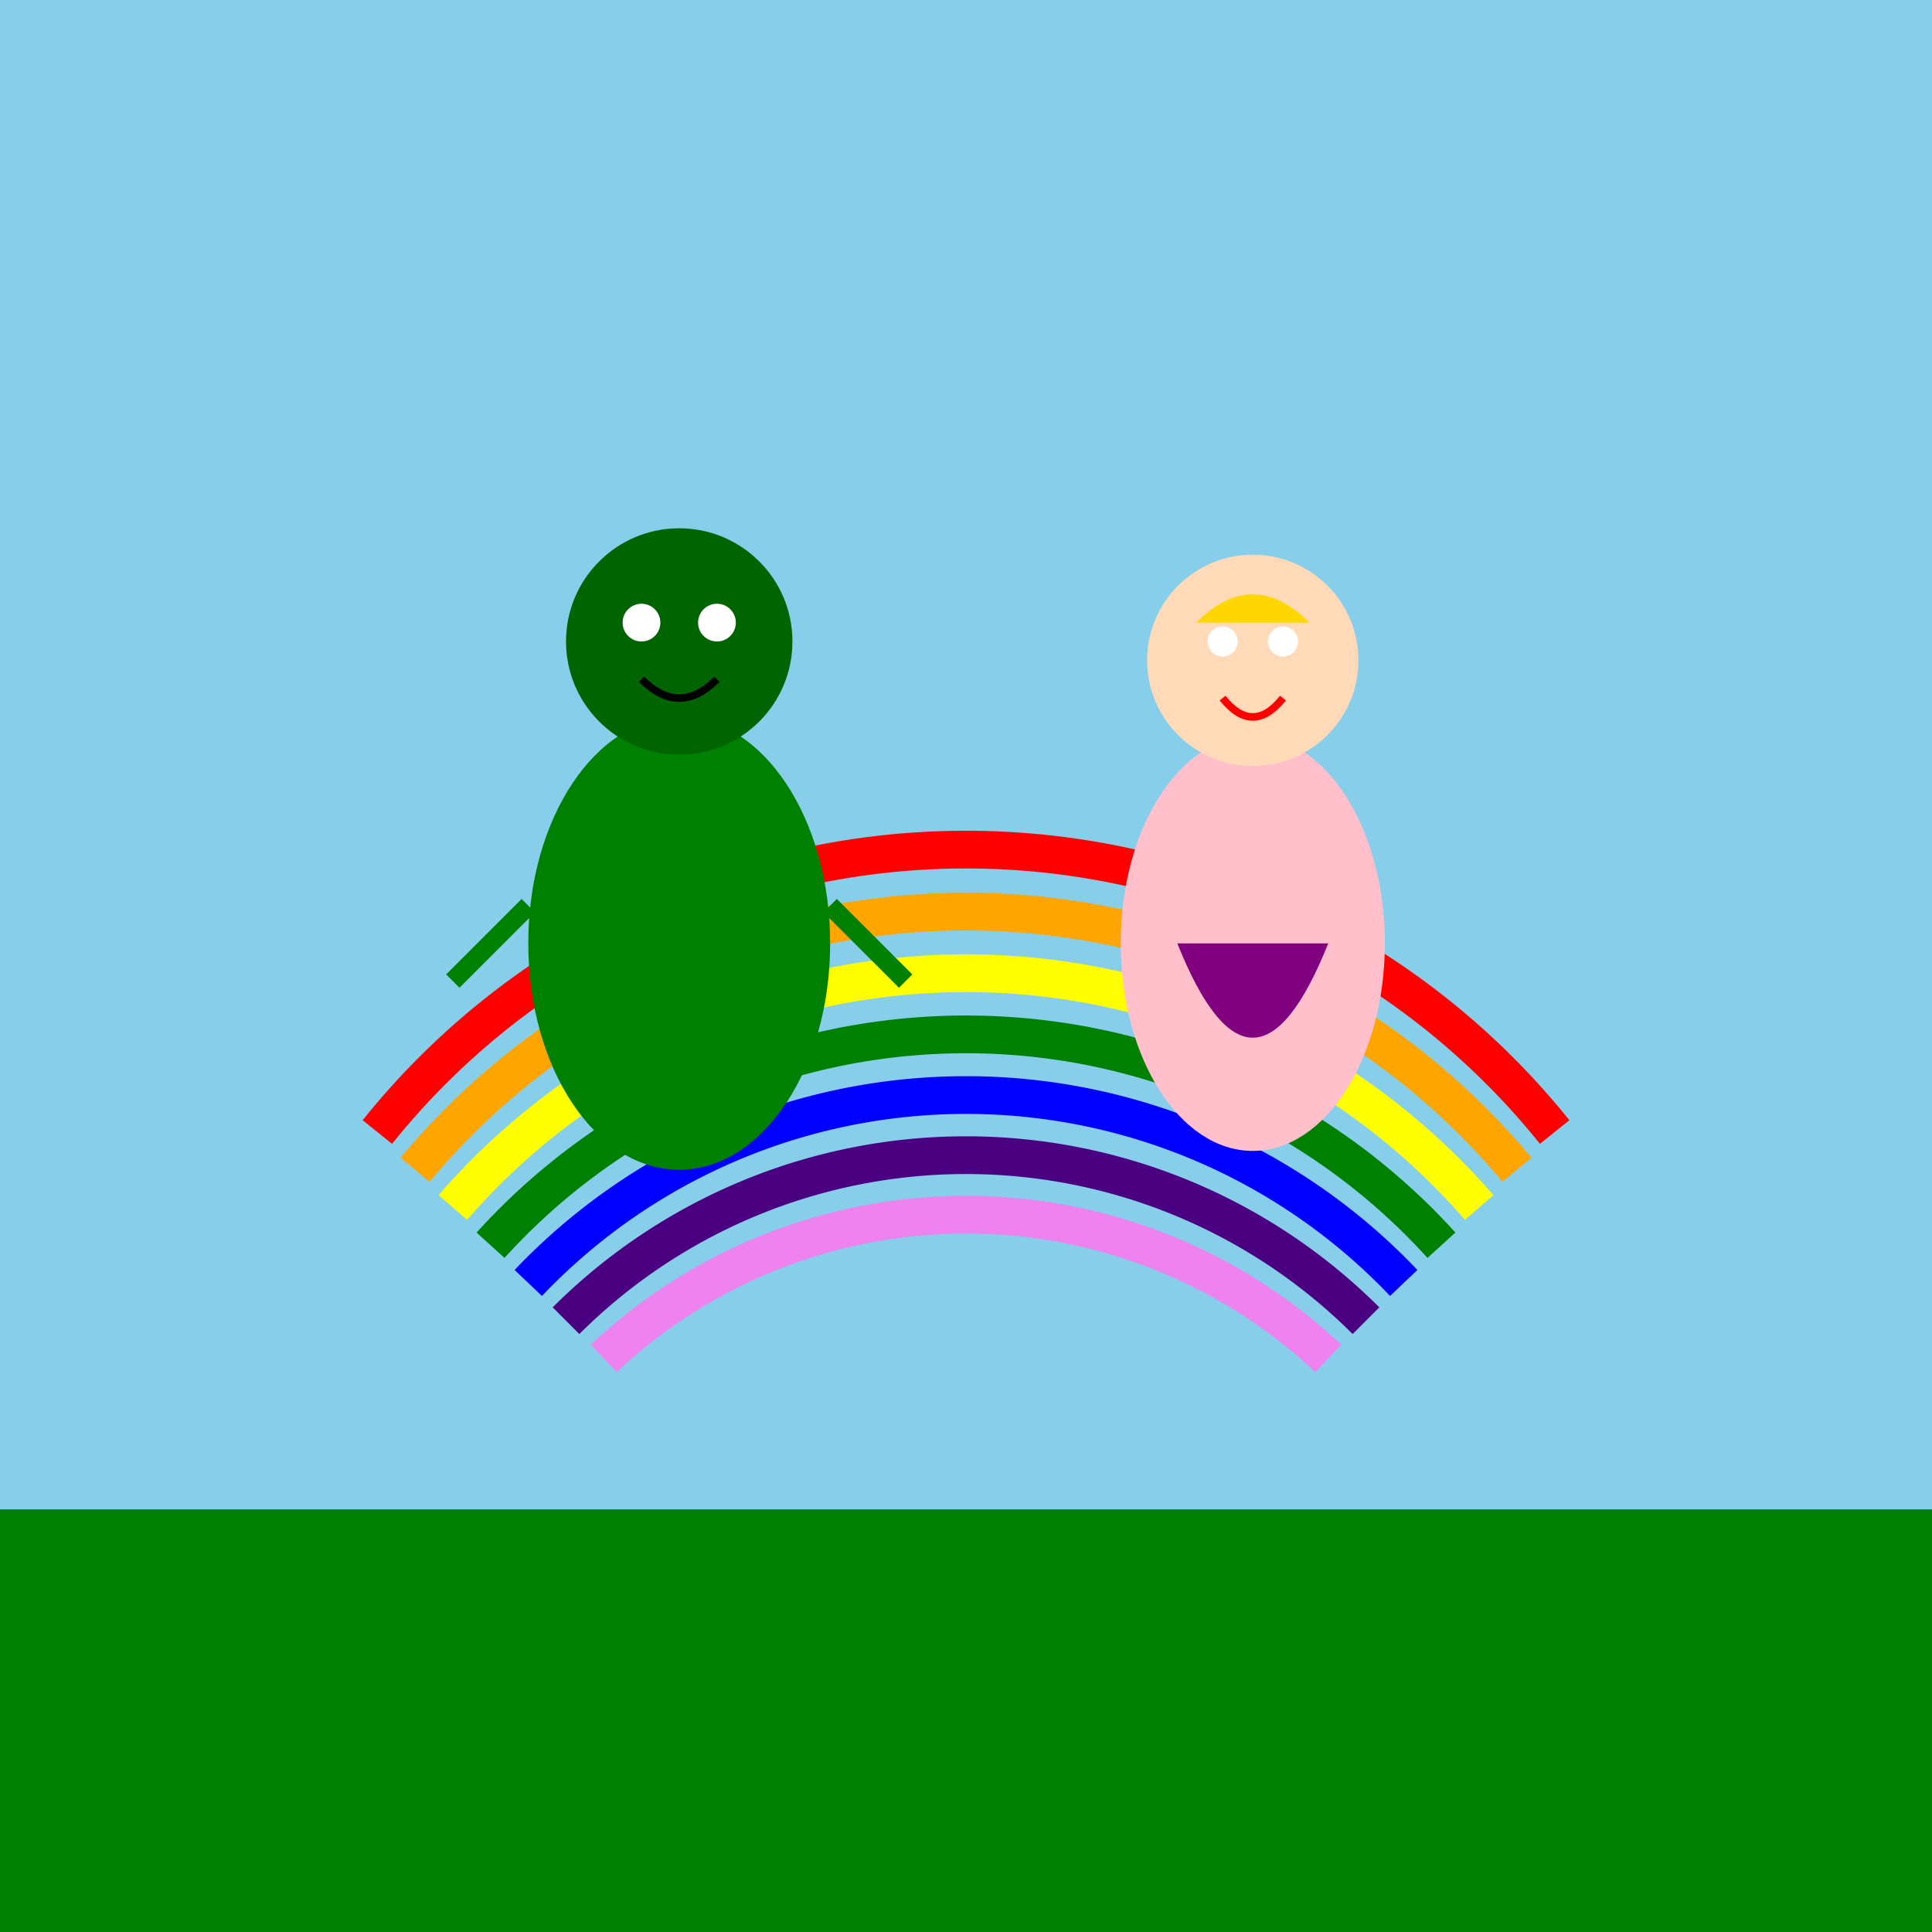 <!--

Generated by DrawGPT.
Free, open source, AI generated images in SVG, PNG, and HTML Canvas format.
https://drawgpt.ai

Created: 2025-01-04T13:14:21+00:00
-->
<svg viewBox="0 0 512 512"   xmlns="http://www.w3.org/2000/svg">
  <title>Fairytale Friends Sharing a Kiss</title>
  <desc>A delightful scene where two enchanted characters share a magical kiss under a rainbow. Did you know rainbows have seven colors?</desc>
  
  <!-- Background -->
  <rect id="background" class="background" width="512" height="512" fill="skyblue" />
  
  <!-- Rainbow -->
  <g id="rainbow" class="rainbow">
    <path d="M100 300 A200 200 0 0 1 412 300" fill="none" stroke="red" stroke-width="10">
      <animate attributeName="stroke" values="red;orange;yellow;green;blue;indigo;violet;red" dur="5s" repeatCount="indefinite" />
    </path>
    <path d="M110 310 A190 190 0 0 1 402 310" fill="none" stroke="orange" stroke-width="10">
      <animate attributeName="stroke" values="orange;yellow;green;blue;indigo;violet;red;orange" dur="5s" repeatCount="indefinite" />
    </path>
    <path d="M120 320 A180 180 0 0 1 392 320" fill="none" stroke="yellow" stroke-width="10">
      <animate attributeName="stroke" values="yellow;green;blue;indigo;violet;red;orange;yellow" dur="5s" repeatCount="indefinite" />
    </path>
    <path d="M130 330 A170 170 0 0 1 382 330" fill="none" stroke="green" stroke-width="10">
      <animate attributeName="stroke" values="green;blue;indigo;violet;red;orange;yellow;green" dur="5s" repeatCount="indefinite" />
    </path>
    <path d="M140 340 A160 160 0 0 1 372 340" fill="none" stroke="blue" stroke-width="10">
      <animate attributeName="stroke" values="blue;indigo;violet;red;orange;yellow;green;blue" dur="5s" repeatCount="indefinite" />
    </path>
    <path d="M150 350 A150 150 0 0 1 362 350" fill="none" stroke="indigo" stroke-width="10">
      <animate attributeName="stroke" values="indigo;violet;red;orange;yellow;green;blue;indigo" dur="5s" repeatCount="indefinite" />
    </path>
    <path d="M160 360 A140 140 0 0 1 352 360" fill="none" stroke="violet" stroke-width="10">
      <animate attributeName="stroke" values="violet;red;orange;yellow;green;blue;indigo;violet" dur="5s" repeatCount="indefinite" />
    </path>
  </g>
  
  <!-- Character 1: Enchanted Ogre -->
  <g id="ogre" class="ogre" transform="translate(180, 250)">
    <!-- Body -->
    <ellipse id="ogre-body" class="body" cx="0" cy="0" rx="40" ry="60" fill="green">
      <animateTransform attributeName="transform" type="scale" values="1;1.05;1" dur="5s" repeatCount="indefinite" />
    </ellipse>
    <!-- Head -->
    <circle id="ogre-head" class="head" cx="0" cy="-80" r="30" fill="darkgreen">
      <animateTransform attributeName="transform" type="rotate" values="-5;5;-5" dur="5s" repeatCount="indefinite" />
    </circle>
    <!-- Eyes -->
    <circle id="ogre-eye-left" class="eye" cx="-10" cy="-85" r="5" fill="white" />
    <circle id="ogre-eye-right" class="eye" cx="10" cy="-85" r="5" fill="white" />
    <!-- Mouth -->
    <path id="ogre-mouth" class="mouth" d="M-10,-70 Q0,-60 10,-70" stroke="black" stroke-width="2" fill="none">
      <animate attributeName="d" values="M-10,-70 Q0,-60 10,-70; M-10,-65 Q0,-55 10,-65; M-10,-70 Q0,-60 10,-70" dur="5s" repeatCount="indefinite" />
    </path>
    <!-- Arms -->
    <line id="ogre-arm-left" class="arm" x1="-40" y1="-10" x2="-60" y2="10" stroke="green" stroke-width="5">
      <animateTransform attributeName="transform" type="rotate" values="0;15;0" dur="5s" repeatCount="indefinite" />
    </line>
    <line id="ogre-arm-right" class="arm" x1="40" y1="-10" x2="60" y2="10" stroke="green" stroke-width="5">
      <animateTransform attributeName="transform" type="rotate" values="0;-15;0" dur="5s" repeatCount="indefinite" />
    </line>
  </g>
  
  <!-- Character 2: Enchanted Princess -->
  <g id="princess" class="princess" transform="translate(332, 250)">
    <!-- Body -->
    <ellipse id="princess-body" class="body" cx="0" cy="0" rx="35" ry="55" fill="pink">
      <animateTransform attributeName="transform" type="scale" values="1;1.05;1" dur="5s" repeatCount="indefinite" />
    </ellipse>
    <!-- Head -->
    <circle id="princess-head" class="head" cx="0" cy="-75" r="28" fill="peachpuff">
      <animateTransform attributeName="transform" type="rotate" values="5;-5;5" dur="5s" repeatCount="indefinite" />
    </circle>
    <!-- Eyes -->
    <circle id="princess-eye-left" class="eye" cx="-8" cy="-80" r="4" fill="white" />
    <circle id="princess-eye-right" class="eye" cx="8" cy="-80" r="4" fill="white" />
    <!-- Mouth -->
    <path id="princess-mouth" class="mouth" d="M-8,-65 Q0,-55 8,-65" stroke="red" stroke-width="2" fill="none">
      <animate attributeName="d" values="M-8,-65 Q0,-55 8,-65; M-8,-60 Q0,-50 8,-60; M-8,-65 Q0,-55 8,-65" dur="5s" repeatCount="indefinite" />
    </path>
    <!-- Hair -->
    <path id="princess-hair" class="hair" d="M-15,-85 Q0,-100 15,-85" fill="gold">
      <animate attributeName="d" values="M-15,-85 Q0,-100 15,-85; M-17,-88 Q0,-102 17,-88; M-15,-85 Q0,-100 15,-85" dur="5s" repeatCount="indefinite" />
    </path>
    <!-- Dress -->
    <path id="princess-dress" class="dress" d="M-20,0 Q0,50 20,0 Z" fill="purple">
      <animate attributeName="d" values="M-20,0 Q0,50 20,0 Z; M-22,0 Q0,52 22,0 Z; M-20,0 Q0,50 20,0 Z" dur="5s" repeatCount="indefinite" />
    </path>
  </g>
  
  <!-- Kiss -->
  <circle id="kiss-heart" class="heart" cx="256" cy="180" r="20" fill="red" opacity="0">
    <animate attributeName="opacity" values="0;1;0" dur="5s" repeatCount="indefinite" />
  </circle>
  
  <!-- Ground -->
  <rect id="ground" class="ground" y="400" width="512" height="112" fill="green" />
  
</svg>